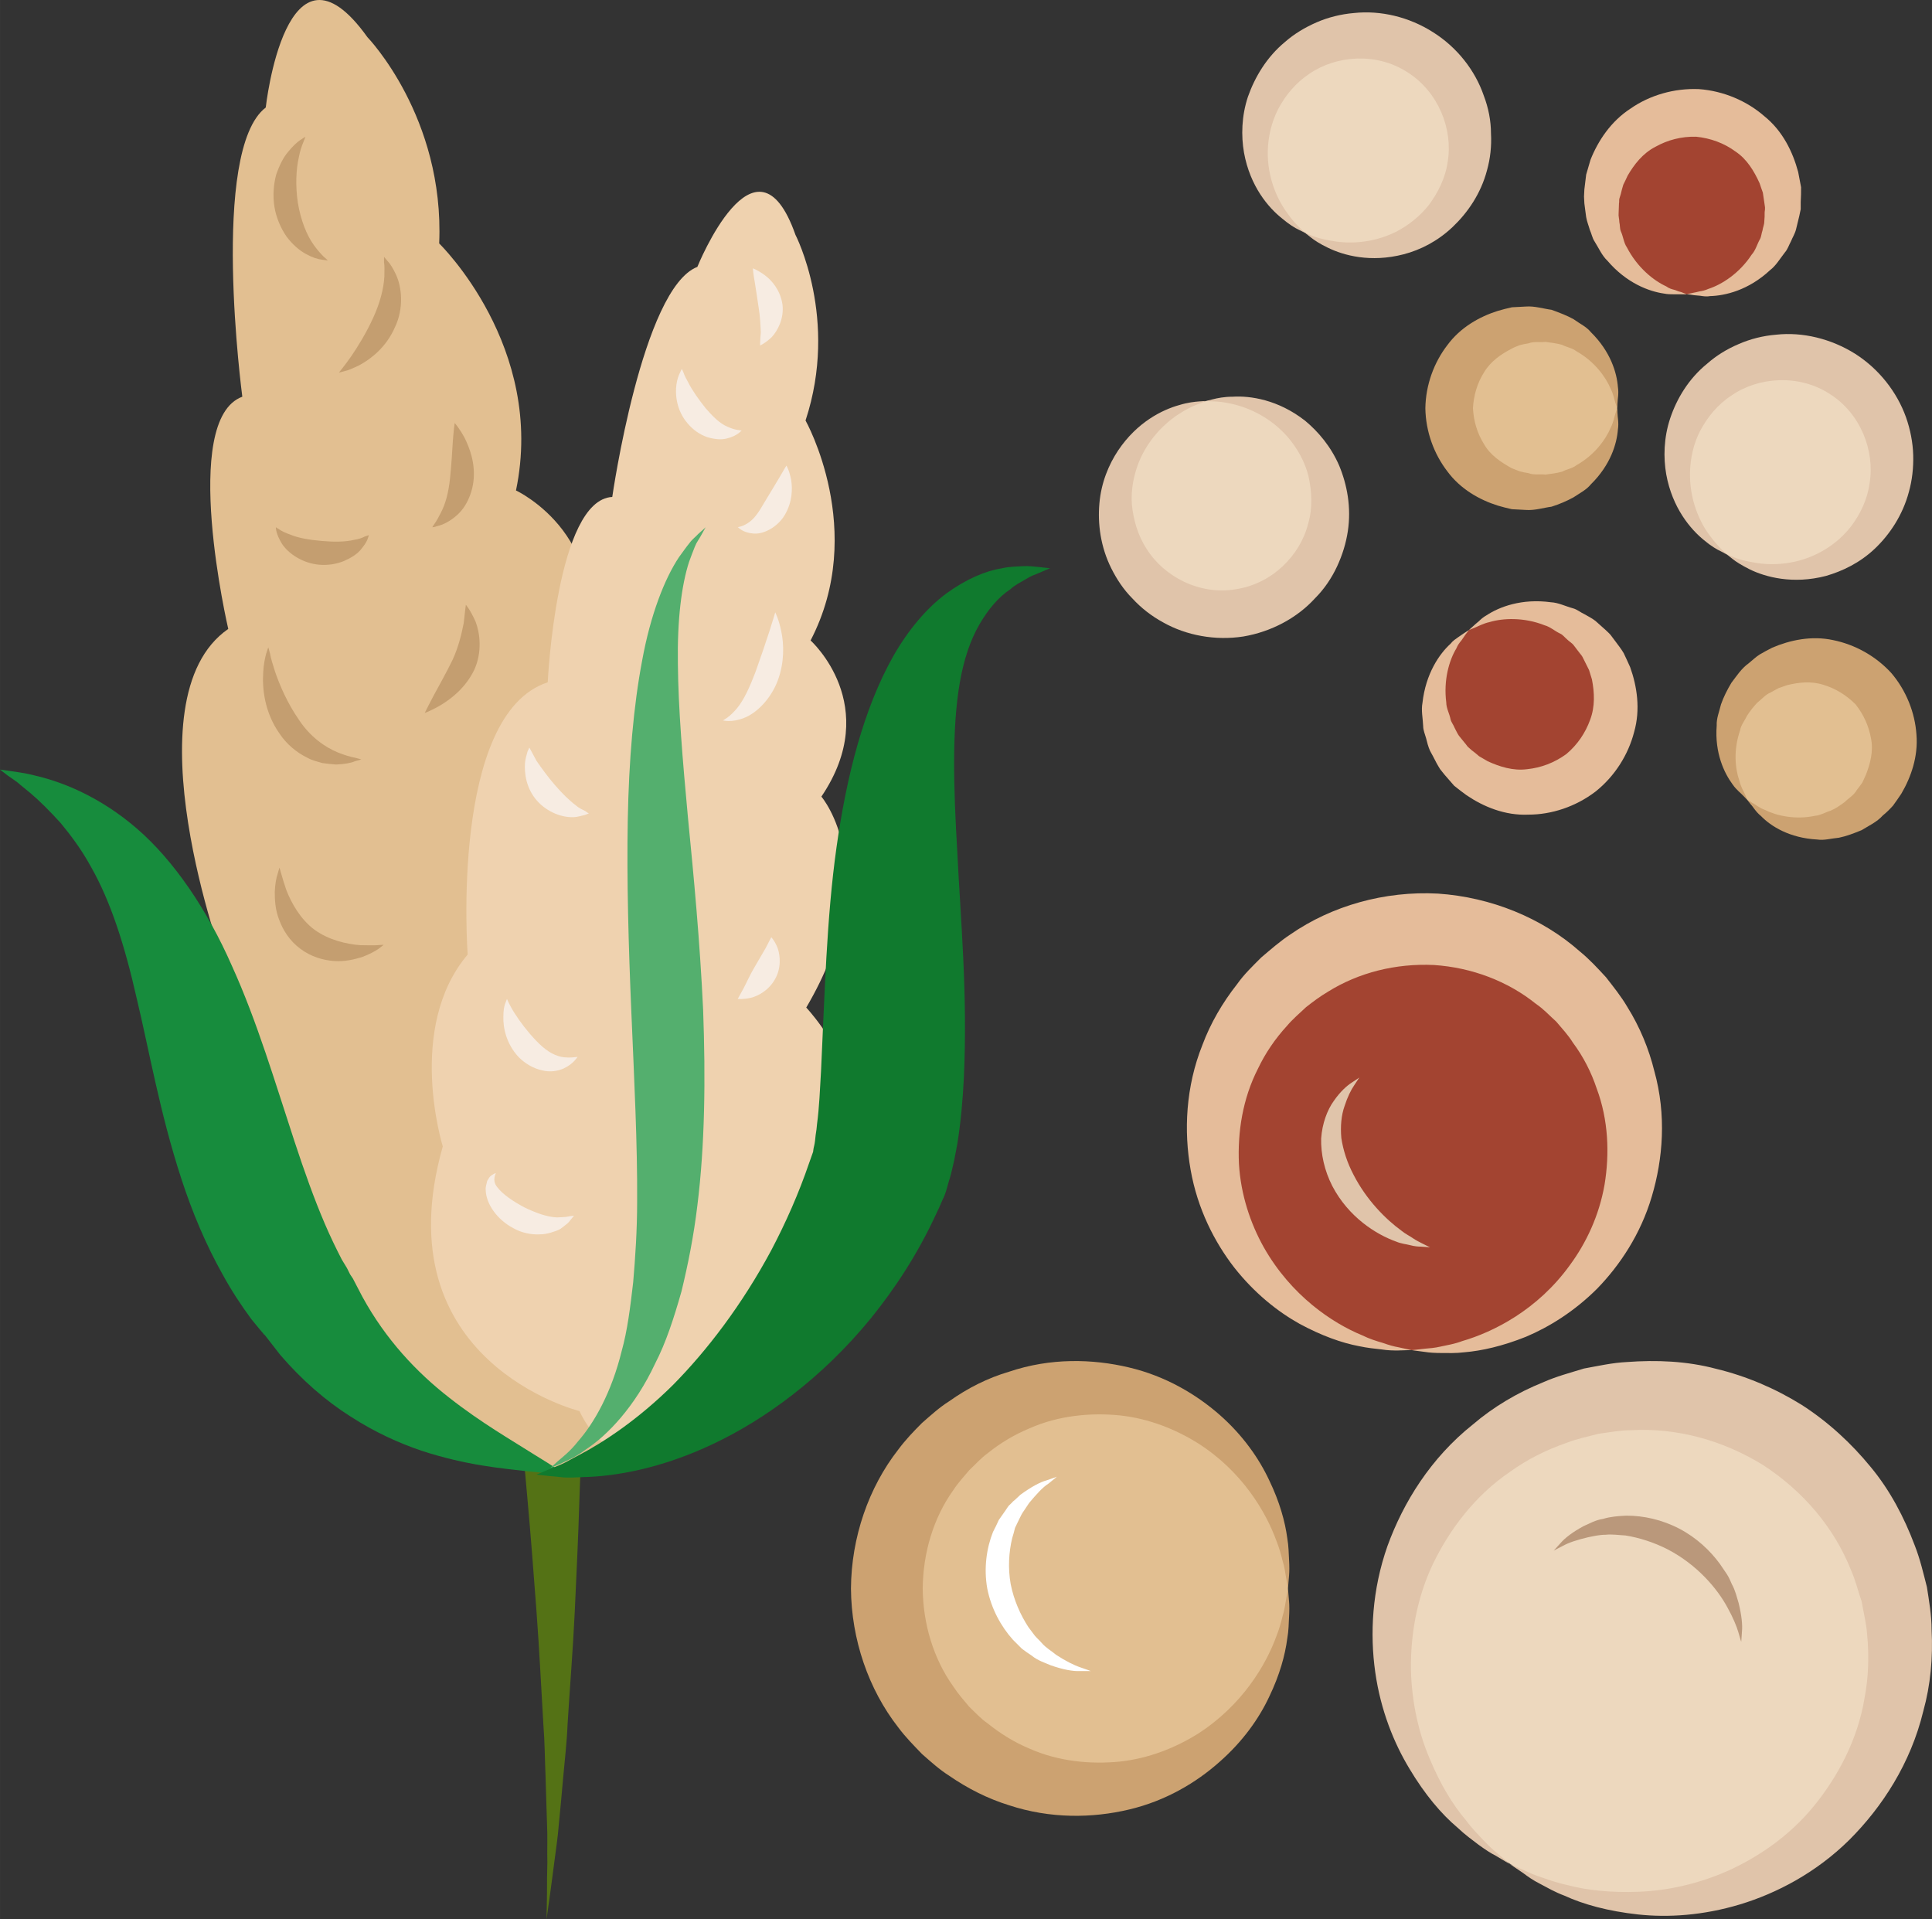 <?xml version="1.0" encoding="UTF-8" standalone="no"?>
<svg
   xmlns:dc="http://purl.org/dc/elements/1.1/"
   xmlns:cc="http://creativecommons.org/ns#"
   xmlns:rdf="http://www.w3.org/1999/02/22-rdf-syntax-ns#"
   xmlns:svg="http://www.w3.org/2000/svg"
   xmlns="http://www.w3.org/2000/svg"
   id="svg96"
   viewBox="0 0 5358.079 5322.133"
   style="clip-rule:evenodd;fill-rule:evenodd;image-rendering:optimizeQuality;shape-rendering:geometricPrecision;text-rendering:geometricPrecision"
   version="1.1"
   height="53.221mm"
   width="53.581mm"
   xml:space="preserve"><rect x="0" y="0" width="5358.079" height="5322.133" fill="#333333" stroke="none"/>
 <defs
   id="defs4">
  <style
   id="style2"
   type="text/css">
   <![CDATA[
    .fil5 {fill:#107A2E;fill-rule:nonzero}
    .fil3 {fill:#178C3D;fill-rule:nonzero}
    .fil0 {fill:#547215;fill-rule:nonzero}
    .fil4 {fill:#54AF6E;fill-rule:nonzero}
    .fil11 {fill:#A34431;fill-rule:nonzero}
    .fil13 {fill:#BA987B;fill-rule:nonzero}
    .fil6 {fill:#C49E70;fill-rule:nonzero}
    .fil8 {fill:#CCA271;fill-rule:nonzero}
    .fil10 {fill:#E0C4AA;fill-rule:nonzero}
    .fil1 {fill:#E2BF91;fill-rule:nonzero}
    .fil12 {fill:#E5BC9A;fill-rule:nonzero}
    .fil9 {fill:#EDD8BE;fill-rule:nonzero}
    .fil2 {fill:#EFD2AF;fill-rule:nonzero}
    .fil7 {fill:#F7ECE2;fill-rule:nonzero}
    .fil14 {fill:white;fill-rule:nonzero}
   ]]>
  </style>
 </defs>
 <g
   transform="translate(-7785,-12437.867)"
   id="Vrstva_x0020_1">
  <path
   style="fill:#547215;fill-rule:nonzero"
   id="path7"
   d="m 9407,16050 c 0,0 -1,27 -2,74 -1,47 -2,114 -4,194 -2,81 -5,175 -9,275 -3,100 -8,207 -13,314 -5,107 -14,214 -20,314 -2,50 -8,99 -12,145 -4,46 -8,89 -12,129 -3,40 -9,76 -13,109 -4,32 -8,60 -11,83 -7,47 -10,73 -10,73 0,0 0,-27 1,-73 0,-24 0,-52 1,-85 -1,-32 1,-69 -1,-109 -1,-40 -3,-83 -4,-129 -2,-45 -2,-93 -6,-143 -6,-100 -11,-206 -19,-313 -8,-106 -16,-212 -25,-311 -9,-100 -17,-193 -25,-272 -8,-79 -15,-145 -20,-192 -5,-46 -8,-73 -8,-73 z"
   class="fil0" />
  <path
   style="fill:#e2bf91;fill-rule:nonzero"
   id="path9"
   d="m 9170,16436 c 0,0 -672,37 -671,-699 0,0 -223,-335 -92,-625 0,0 -271,-735 11,-930 0,0 -135,-580 39,-644 0,0 -91,-683 65,-802 0,0 56,-511 282,-195 0,0 214,221 199,572 0,0 296,287 213,685 0,0 288,134 174,479 0,0 271,174 139,676 0,0 437,248 285,676 0,0 111,564 -173,740 0,0 -255,307 -471,67 z"
   class="fil1" />
  <path
   style="fill:#efd2af;fill-rule:nonzero"
   id="path11"
   d="m 9392,16351 c 0,0 -549,-136 -379,-734 0,0 -103,-329 69,-532 0,0 -50,-666 222,-755 0,0 24,-506 179,-514 0,0 83,-579 236,-638 0,0 162,-402 272,-89 0,0 121,233 28,515 0,0 172,306 14,610 0,0 201,180 30,433 0,0 179,209 -42,585 0,0 294,309 73,620 0,0 -40,487 -309,560 0,0 -275,187 -393,-61 z"
   class="fil2" />
  <path
   style="fill:#178c3d;fill-rule:nonzero"
   id="path13"
   d="m 7785,14572 c 0,0 9,1 28,4 9,1 20,3 33,5 14,2 29,6 46,10 68,17 170,56 273,145 102,88 195,225 263,380 70,154 120,324 174,488 27,82 54,158 84,228 15,35 31,68 47,99 l 14,23 6,12 3,6 8,12 2,4 c 8,15 16,31 24,46 65,119 151,210 241,280 89,70 175,119 233,156 59,36 91,58 91,58 0,0 -39,-3 -107,-10 -69,-8 -169,-16 -294,-57 -62,-21 -129,-51 -197,-95 -68,-43 -135,-101 -195,-171 -14,-18 -28,-36 -42,-54 -1,-1 -2,-3 -2,-3 0,2 1,3 3,6 l -5,-7 -11,-13 -23,-28 c -28,-38 -55,-79 -78,-121 -48,-85 -86,-176 -116,-268 -60,-184 -89,-355 -124,-501 -33,-146 -72,-268 -126,-363 -26,-48 -56,-88 -85,-123 -30,-33 -59,-62 -84,-83 -13,-11 -25,-20 -35,-29 -10,-7 -19,-14 -27,-19 -14,-11 -22,-17 -22,-17 z"
   class="fil3" />
  <path
   style="fill:#54af6e;fill-rule:nonzero"
   id="path15"
   d="m 9742,13900 c 0,0 -5,9 -14,25 -4,8 -11,16 -16,29 -5,12 -10,26 -16,42 -21,65 -33,161 -31,283 1,121 13,266 28,427 16,162 33,341 42,532 7,191 5,375 -16,543 -10,84 -26,164 -44,238 -21,74 -43,142 -73,200 -56,120 -133,200 -193,239 -29,22 -55,32 -72,40 -17,7 -26,11 -26,11 0,0 7,-6 21,-19 14,-12 35,-28 56,-55 45,-51 93,-136 121,-250 16,-57 24,-122 32,-191 6,-70 11,-144 11,-224 1,-159 -8,-336 -16,-524 -8,-187 -13,-368 -10,-534 3,-165 16,-317 40,-443 23,-126 62,-226 102,-286 11,-15 20,-28 29,-39 8,-11 18,-18 24,-25 14,-12 21,-19 21,-19 z"
   class="fil4" />
  <path
   style="fill:#107a2e;fill-rule:nonzero"
   id="path17"
   d="m 10697,14014 c 0,0 -11,4 -31,13 -10,4 -22,8 -36,17 -13,8 -29,15 -43,28 -32,21 -62,56 -86,98 -25,43 -43,97 -54,160 -22,126 -18,288 -7,472 9,186 29,392 18,627 -3,59 -8,118 -18,181 -3,15 -6,31 -9,47 -4,16 -7,32 -12,49 -5,13 -10,41 -20,59 -6,14 -12,28 -19,42 -50,108 -112,203 -180,287 -135,165 -293,280 -437,348 -145,69 -273,90 -358,92 -22,1 -41,2 -57,1 -16,-2 -30,-3 -41,-4 -22,-2 -34,-4 -34,-4 0,0 11,-4 31,-13 10,-4 23,-9 37,-15 14,-6 30,-16 48,-25 71,-37 166,-100 262,-195 95,-96 192,-223 273,-374 40,-76 76,-157 105,-242 l 11,-31 c 1,-5 0,-5 3,-17 2,-8 3,-19 4,-29 2,-11 3,-21 4,-32 6,-44 8,-95 11,-146 10,-207 15,-423 43,-621 28,-198 75,-383 157,-529 41,-72 92,-133 147,-174 55,-40 109,-63 154,-70 21,-5 42,-5 58,-6 17,-1 31,1 42,2 22,2 34,4 34,4 z"
   class="fil5" />
  <path
   style="fill:#c49e70;fill-rule:nonzero"
   id="path19"
   d="m 8787,14544 c 0,0 -6,2 -18,5 -11,5 -29,8 -52,9 -12,-1 -24,-2 -38,-4 -13,-4 -28,-7 -42,-15 -29,-14 -57,-37 -77,-67 -42,-60 -48,-126 -45,-170 1,-22 5,-39 8,-51 4,-12 6,-18 6,-18 0,0 2,6 5,18 2,12 7,28 13,47 13,39 35,90 67,136 31,47 72,76 109,91 18,7 34,12 46,14 12,3 18,5 18,5 z"
   class="fil6" />
  <path
   style="fill:#c49e70;fill-rule:nonzero"
   id="path21"
   d="m 8808,13922 c 0,0 -1,4 -4,12 -3,8 -10,18 -20,30 -11,12 -27,22 -46,30 -20,8 -43,12 -67,10 -48,-4 -87,-32 -104,-58 -8,-13 -13,-25 -15,-33 -2,-8 -2,-13 -2,-13 0,0 4,3 11,7 6,4 16,9 28,13 23,10 54,15 88,18 33,3 65,3 90,-3 12,-2 22,-5 29,-9 8,-3 12,-4 12,-4 z"
   class="fil6" />
  <path
   style="fill:#c49e70;fill-rule:nonzero"
   id="path23"
   d="m 8725,13471 c 0,0 15,-18 34,-45 19,-28 42,-65 61,-107 19,-41 29,-81 31,-114 0,-16 1,-30 -1,-40 0,-10 0,-15 0,-15 0,0 3,4 10,12 7,7 15,20 23,37 16,34 23,93 -3,147 -24,55 -67,88 -99,105 -17,8 -30,14 -40,16 -10,3 -16,4 -16,4 z"
   class="fil6" />
  <path
   style="fill:#c49e70;fill-rule:nonzero"
   id="path25"
   d="m 8694,13160 c 0,0 -5,0 -16,-2 -11,-1 -27,-6 -45,-16 -18,-10 -37,-26 -54,-49 -15,-22 -28,-51 -33,-82 -5,-32 -2,-63 5,-89 9,-26 20,-48 33,-63 13,-16 25,-27 34,-33 9,-6 14,-9 14,-9 0,0 -2,6 -6,16 -4,9 -9,24 -12,40 -8,34 -10,80 -3,127 8,48 24,89 44,117 10,14 20,25 27,32 8,7 12,11 12,11 z"
   class="fil6" />
  <path
   style="fill:#c49e70;fill-rule:nonzero"
   id="path27"
   d="m 8984,13900 c 0,0 2,-4 7,-11 5,-7 11,-18 17,-30 13,-25 21,-56 25,-94 4,-37 6,-76 8,-105 2,-29 5,-49 5,-49 0,0 13,14 28,42 13,27 30,69 24,120 -3,25 -12,49 -24,68 -12,19 -28,32 -42,41 -14,9 -26,13 -35,15 -8,3 -13,3 -13,3 z"
   class="fil6" />
  <path
   style="fill:#c49e70;fill-rule:nonzero"
   id="path29"
   d="m 8849,15058 c 0,0 -5,4 -14,11 -10,7 -25,15 -46,23 -20,6 -46,13 -77,11 -30,-2 -65,-12 -94,-34 -30,-22 -49,-53 -59,-81 -11,-28 -12,-55 -12,-77 1,-22 4,-38 8,-50 3,-11 5,-17 5,-17 0,0 2,6 5,17 3,11 8,27 14,45 14,36 39,81 78,110 40,29 89,40 127,43 19,0 36,1 47,0 12,-1 18,-1 18,-1 z"
   class="fil6" />
  <path
   style="fill:#c49e70;fill-rule:nonzero"
   id="path31"
   d="m 8963,14415 c 0,0 9,-19 24,-47 15,-28 35,-63 53,-100 17,-37 25,-72 31,-102 3,-30 6,-51 6,-51 0,0 13,15 27,47 12,31 19,84 -4,134 -24,49 -62,78 -89,95 -28,17 -48,24 -48,24 z"
   class="fil6" />
  <path
   style="fill:#f7ece2;fill-rule:nonzero"
   id="path33"
   d="m 9377,15809 c 0,0 -3,4 -9,11 -2,3 -6,8 -11,12 -5,4 -11,9 -18,14 -7,4 -16,7 -26,10 -10,3 -21,5 -32,5 -23,1 -49,-4 -72,-17 -46,-24 -76,-68 -77,-106 -1,-9 3,-18 4,-25 4,-7 7,-12 11,-15 9,-6 13,-7 13,-7 1,0 -12,20 4,39 14,19 43,39 75,56 33,16 64,27 91,28 7,0 13,-1 19,-1 5,0 10,-1 14,-2 9,-1 14,-2 14,-2 z"
   class="fil7" />
  <path
   style="fill:#f7ece2;fill-rule:nonzero"
   id="path35"
   d="m 9387,15369 c -1,-1 -9,18 -39,32 -16,7 -37,11 -60,5 -23,-5 -46,-18 -64,-36 -35,-37 -44,-82 -43,-113 0,-16 2,-28 5,-36 3,-8 5,-13 5,-13 0,0 7,18 22,41 14,22 35,50 59,75 24,25 46,40 71,45 24,4 44,-1 44,0 z"
   class="fil7" />
  <path
   style="fill:#f7ece2;fill-rule:nonzero"
   id="path37"
   d="m 9924,15037 c 0,0 10,10 18,31 7,21 10,55 -8,86 -17,30 -46,46 -67,51 -22,5 -36,3 -36,3 0,0 7,-13 16,-29 9,-17 18,-38 30,-58 12,-20 23,-40 32,-55 8,-16 15,-29 15,-29 z"
   class="fil7" />
  <path
   style="fill:#f7ece2;fill-rule:nonzero"
   id="path39"
   d="m 9790,14436 c 0,0 4,-3 12,-8 4,-3 8,-6 13,-11 4,-4 9,-9 14,-15 19,-23 35,-58 51,-100 15,-42 29,-83 39,-114 10,-31 16,-52 16,-52 0,0 10,19 17,54 7,34 9,84 -10,135 -19,51 -59,91 -94,104 -36,14 -58,6 -58,7 z"
   class="fil7" />
  <path
   style="fill:#f7ece2;fill-rule:nonzero"
   id="path41"
   d="m 9418,14694 c 0,0 -4,1 -11,4 -7,1 -19,6 -33,6 -28,1 -70,-12 -100,-46 -30,-34 -35,-76 -33,-104 1,-13 5,-24 7,-32 3,-7 5,-11 5,-11 0,0 9,16 20,37 14,20 31,44 51,67 20,23 40,43 59,57 9,8 18,11 25,15 6,4 10,7 10,7 z"
   class="fil7" />
  <path
   style="fill:#f7ece2;fill-rule:nonzero"
   id="path43"
   d="m 9966,13729 c 0,0 8,13 13,39 4,24 4,61 -17,97 -20,35 -62,57 -91,52 -29,-3 -39,-18 -40,-17 0,0 4,-1 11,-3 6,-2 14,-6 22,-12 16,-12 27,-30 41,-54 16,-26 30,-50 41,-68 12,-21 20,-34 20,-34 z"
   class="fil7" />
  <path
   style="fill:#f7ece2;fill-rule:nonzero"
   id="path45"
   d="m 9842,13632 c -1,-1 -11,15 -42,22 -15,4 -34,2 -54,-4 -20,-7 -39,-20 -54,-38 -31,-36 -35,-80 -31,-108 2,-14 6,-25 10,-33 3,-7 5,-10 5,-10 0,0 2,4 5,11 2,7 7,16 13,27 11,22 29,47 48,71 20,23 39,42 60,51 11,5 21,8 28,9 7,1 12,2 12,2 z"
   class="fil7" />
  <path
   style="fill:#f7ece2;fill-rule:nonzero"
   id="path47"
   d="m 9893,13396 c 0,0 0,-16 2,-36 -1,-22 -2,-45 -6,-69 -4,-28 -8,-53 -11,-72 -4,-21 -5,-37 -5,-37 0,0 14,5 33,19 19,14 43,41 49,81 5,40 -14,74 -30,91 -18,17 -32,23 -32,23 z"
   class="fil7" />
  <path
   style="fill:#e2bf91;fill-rule:nonzero"
   id="path49"
   d="m 11357,16843 c 0,307 -249,556 -556,556 -307,0 -557,-249 -557,-556 0,-307 250,-556 557,-556 307,0 556,249 556,556 z"
   class="fil1" />
  <path
   style="fill:#cca271;fill-rule:nonzero"
   id="path51"
   d="m 11357,16843 c 0,0 -2,-12 -6,-35 -2,-12 -4,-26 -9,-42 -4,-16 -9,-35 -17,-55 -29,-80 -95,-193 -218,-271 -61,-38 -134,-68 -216,-77 -81,-8 -170,0 -251,36 -41,17 -80,40 -116,69 -19,14 -34,31 -51,47 -15,18 -31,35 -44,55 -55,77 -84,173 -85,273 1,99 30,195 85,272 13,20 29,38 44,56 17,16 32,33 51,46 36,29 75,53 116,70 81,36 170,44 251,36 82,-9 155,-39 216,-77 123,-79 189,-191 218,-271 8,-20 13,-39 17,-55 5,-16 7,-31 9,-42 4,-23 6,-35 6,-35 0,0 1,12 3,36 1,11 1,26 0,43 -1,18 -1,38 -5,60 -6,46 -21,101 -50,161 -28,60 -73,124 -138,181 -64,57 -149,108 -251,132 -101,24 -218,26 -333,-12 -58,-18 -114,-46 -166,-82 -27,-17 -51,-39 -75,-60 -23,-24 -46,-47 -66,-74 -82,-105 -130,-243 -131,-385 1,-142 49,-280 131,-385 20,-27 43,-51 66,-74 24,-21 48,-43 75,-60 52,-37 108,-65 166,-82 115,-39 232,-36 333,-12 102,24 187,75 251,131 65,57 110,122 138,182 29,60 44,115 50,160 4,23 4,43 5,60 1,18 1,32 0,44 -2,24 -3,36 -3,36 z"
   class="fil8" />
  <path
   style="fill:#edd8be;fill-rule:nonzero"
   id="path53"
   d="m 11972,17606 c -329,-209 -425,-644 -216,-973 209,-328 644,-425 973,-216 328,209 425,645 216,973 -209,329 -645,425 -973,216 z"
   class="fil9" />
  <path
   style="fill:#e0c4aa;fill-rule:nonzero"
   id="path55"
   d="m 11972,17607 c 0,0 14,6 41,18 13,6 30,14 50,20 20,7 43,15 71,21 53,14 120,21 196,18 76,-3 161,-20 247,-58 84,-38 170,-96 238,-179 67,-82 122,-185 141,-300 11,-57 13,-118 7,-178 -2,-30 -10,-60 -15,-90 -10,-29 -17,-59 -30,-88 -46,-116 -132,-218 -243,-290 -111,-69 -240,-104 -365,-97 -31,0 -62,6 -92,10 -30,8 -60,14 -88,25 -58,20 -111,47 -158,81 -97,66 -167,160 -213,255 -46,97 -62,199 -61,292 2,93 22,178 52,248 29,70 64,128 100,170 16,22 33,39 48,55 15,16 28,28 39,37 23,19 35,30 35,30 0,0 -14,-8 -39,-23 -14,-7 -29,-17 -47,-30 -17,-13 -38,-28 -59,-48 -44,-37 -90,-91 -133,-163 -43,-71 -80,-162 -95,-268 -15,-106 -9,-228 34,-350 44,-121 120,-244 237,-337 56,-48 123,-88 195,-117 36,-16 74,-26 113,-38 39,-7 78,-16 119,-18 81,-6 166,-3 248,19 83,20 163,54 237,100 73,47 137,106 191,172 54,65 93,140 122,217 15,38 24,77 34,116 6,39 13,78 13,118 4,78 -3,154 -23,226 -35,145 -114,266 -205,357 -92,91 -201,148 -303,179 -103,31 -200,37 -283,28 -83,-9 -152,-28 -204,-52 -27,-10 -49,-23 -68,-33 -20,-10 -35,-21 -47,-30 -25,-17 -37,-25 -37,-25 z"
   class="fil10" />
  <path
   style="fill:#a34431;fill-rule:nonzero"
   id="path57"
   d="m 11700,16182 c -323,-18 -569,-295 -550,-617 19,-323 295,-569 617,-550 323,19 569,295 550,617 -19,323 -295,569 -617,550 z"
   class="fil11" />
  <path
   style="fill:#e5bc9a;fill-rule:nonzero"
   id="path59"
   d="m 11700,16182 c 0,0 12,-1 37,-4 12,-1 27,-2 44,-6 18,-4 38,-7 59,-15 86,-25 209,-86 299,-211 45,-61 81,-137 96,-223 14,-85 11,-179 -22,-267 -15,-45 -37,-88 -66,-127 -13,-21 -30,-39 -46,-58 -18,-16 -35,-35 -56,-49 -78,-63 -178,-101 -283,-108 -106,-5 -209,21 -294,74 -22,13 -42,28 -61,43 -18,17 -37,33 -53,52 -33,36 -60,76 -80,118 -43,84 -57,177 -53,264 5,86 32,166 69,232 76,134 190,210 273,244 20,10 40,16 57,21 17,6 31,10 43,12 24,5 37,8 37,8 0,0 -13,0 -38,1 -12,0 -28,0 -46,-3 -18,-2 -39,-4 -62,-9 -48,-9 -104,-29 -165,-62 -61,-34 -125,-85 -181,-156 -55,-71 -102,-163 -121,-271 -19,-107 -14,-230 33,-347 22,-59 55,-116 96,-168 19,-27 43,-50 67,-74 26,-22 52,-45 81,-64 114,-79 261,-121 409,-113 148,10 289,68 393,160 27,22 50,47 73,72 21,27 42,53 59,82 35,56 60,117 75,178 34,122 24,244 -7,348 -31,105 -89,191 -151,255 -64,64 -134,107 -198,134 -65,26 -123,39 -171,43 -24,3 -45,2 -63,2 -18,0 -34,-1 -46,-3 -24,-3 -37,-5 -37,-5 z"
   class="fil12" />
  <path
   style="fill:#e2bf91;fill-rule:nonzero"
   id="path61"
   d="m 12270,13570 c 0,129 -105,233 -233,233 -129,0 -233,-104 -233,-233 0,-128 104,-233 233,-233 128,0 233,105 233,233 z"
   class="fil1" />
  <path
   style="fill:#cca271;fill-rule:nonzero"
   id="path63"
   d="m 12270,13570 c 0,0 -2,-5 -5,-15 -3,-9 -5,-23 -13,-39 -14,-33 -45,-76 -95,-104 -11,-9 -27,-11 -40,-18 -15,-4 -30,-6 -46,-8 -15,2 -31,-2 -47,4 -8,1 -16,3 -24,5 -8,3 -16,6 -23,10 -29,15 -58,35 -76,65 -19,30 -29,64 -31,100 2,36 12,70 31,100 17,30 47,50 76,66 7,3 15,6 23,9 8,2 16,4 24,5 16,6 31,2 47,4 16,-2 31,-4 46,-8 13,-7 29,-9 40,-18 50,-28 81,-71 95,-104 8,-16 10,-30 13,-39 3,-10 5,-15 5,-15 0,0 0,5 1,15 0,10 4,25 1,44 -3,39 -20,98 -75,152 -12,15 -30,24 -48,36 -18,10 -39,19 -61,26 -23,3 -47,11 -72,9 -12,-1 -25,-1 -38,-2 -13,-3 -26,-6 -39,-10 -51,-16 -104,-46 -140,-95 -37,-48 -60,-110 -61,-175 1,-65 24,-127 61,-175 36,-49 89,-79 140,-95 13,-4 26,-7 39,-10 13,-1 26,-1 38,-2 25,-2 49,6 72,9 22,8 43,16 61,26 18,13 36,21 48,36 55,54 72,113 75,152 3,19 -1,34 -1,44 -1,10 -1,15 -1,15 z"
   class="fil8" />
  <path
   style="fill:#edd8be;fill-rule:nonzero"
   id="path65"
   d="m 12575,13976 c -138,-88 -179,-272 -91,-411 88,-138 272,-179 411,-91 138,89 179,272 91,411 -89,138 -272,179 -411,91 z"
   class="fil9" />
  <path
   style="fill:#e0c4aa;fill-rule:nonzero"
   id="path67"
   d="m 12575,13976 c 0,0 6,2 18,7 11,5 29,10 52,14 44,9 113,10 181,-24 34,-17 67,-42 93,-76 25,-33 45,-74 51,-119 15,-90 -25,-194 -111,-248 -85,-55 -197,-47 -271,4 -39,25 -67,60 -87,97 -20,38 -28,79 -29,116 -2,76 27,139 54,175 14,19 26,32 35,41 9,8 14,13 14,13 0,0 -6,-3 -17,-9 -11,-5 -28,-15 -47,-31 -37,-30 -88,-89 -105,-183 -8,-46 -7,-101 11,-155 18,-54 51,-110 103,-152 25,-22 54,-40 87,-54 32,-14 67,-23 104,-26 73,-8 152,11 219,53 66,42 116,106 141,176 12,34 19,70 20,105 1,35 -3,70 -12,102 -17,64 -53,118 -94,157 -42,40 -91,63 -136,76 -92,24 -168,3 -211,-18 -22,-11 -38,-21 -48,-29 -10,-8 -15,-12 -15,-12 z"
   class="fil10" />
  <path
   style="fill:#edd8be;fill-rule:nonzero"
   id="path69"
   d="m 11405,13084 c -139,-88 -180,-272 -92,-410 89,-139 272,-180 411,-92 138,89 179,272 91,411 -88,138 -272,179 -410,91 z"
   class="fil9" />
  <path
   style="fill:#e0c4aa;fill-rule:nonzero"
   id="path71"
   d="m 11405,13084 c 0,0 6,2 17,7 12,5 29,10 52,14 45,9 113,10 182,-24 33,-17 66,-42 92,-75 25,-34 46,-75 52,-120 15,-90 -26,-194 -112,-248 -85,-55 -196,-47 -271,4 -38,25 -67,60 -87,98 -19,37 -28,78 -29,115 -2,77 28,139 55,175 13,19 26,32 35,41 9,9 14,13 14,13 0,0 -6,-3 -18,-9 -11,-5 -27,-15 -46,-31 -38,-30 -89,-89 -106,-183 -8,-46 -7,-101 11,-155 19,-54 52,-110 103,-152 25,-22 55,-40 87,-54 32,-14 68,-23 104,-26 74,-8 153,11 219,53 67,42 117,106 141,176 13,34 20,70 20,105 2,35 -2,70 -11,102 -17,65 -54,118 -95,157 -42,40 -90,64 -136,76 -92,24 -167,3 -210,-18 -23,-11 -38,-21 -48,-29 -10,-8 -15,-12 -15,-12 z"
   class="fil10" />
  <path
   style="fill:#a34431;fill-rule:nonzero"
   id="path73"
   d="m 12463,13254 c -138,-8 -244,-127 -236,-266 8,-139 127,-245 266,-237 139,8 245,127 236,266 -8,139 -127,245 -266,237 z"
   class="fil11" />
  <path
   style="fill:#e5bc9a;fill-rule:nonzero"
   id="path75"
   d="m 12463,13254 c 0,0 6,-2 17,-4 5,-1 11,-2 18,-4 8,-1 16,-3 25,-7 37,-12 86,-43 120,-95 11,-12 15,-29 23,-43 4,-7 4,-16 7,-24 1,-8 5,-16 5,-25 1,-9 1,-17 1,-26 1,-5 1,-9 1,-13 l -2,-14 c -1,-9 -3,-18 -4,-27 -3,-8 -6,-17 -9,-26 -15,-33 -35,-67 -67,-88 -31,-23 -69,-37 -109,-41 -41,-1 -79,9 -113,28 -35,18 -59,49 -77,80 -4,9 -8,17 -12,25 -3,9 -5,18 -7,26 l -4,13 c -1,5 0,9 -1,13 0,9 -1,18 -1,27 -1,8 2,17 2,25 2,8 1,17 4,25 7,15 8,32 17,45 29,56 74,92 109,108 8,6 16,8 24,10 7,3 13,5 18,6 10,4 15,6 15,6 0,0 -5,0 -16,0 -5,0 -12,0 -20,0 -8,0 -17,0 -27,-2 -42,-6 -104,-29 -157,-91 -15,-14 -24,-35 -36,-54 -6,-9 -8,-21 -13,-32 -3,-11 -8,-23 -10,-35 -2,-12 -3,-25 -5,-38 0,-6 -1,-13 -1,-19 l 1,-20 c 2,-14 3,-27 5,-41 4,-14 8,-27 12,-41 21,-53 57,-107 111,-142 53,-37 121,-57 190,-54 68,5 133,33 181,75 51,41 79,99 94,155 3,14 5,28 8,42 0,13 0,27 -1,41 v 20 c -1,6 -3,13 -4,19 -3,12 -6,25 -9,37 -3,12 -10,23 -14,33 -6,11 -9,22 -17,31 -14,18 -25,37 -41,49 -60,56 -125,71 -167,72 -10,2 -20,0 -27,-1 -8,-1 -15,-1 -20,-2 -11,-2 -17,-2 -17,-2 z"
   class="fil12" />
  <path
   style="fill:#e2bf91;fill-rule:nonzero"
   id="path77"
   d="m 12631,14656 c -85,-97 -76,-244 21,-329 96,-85 243,-76 328,21 85,96 76,243 -20,328 -97,85 -244,76 -329,-20 z"
   class="fil1" />
  <path
   style="fill:#cca271;fill-rule:nonzero"
   id="path79"
   d="m 12631,14656 c 0,0 5,2 13,8 9,4 19,14 36,20 32,16 84,28 140,16 14,-1 28,-10 42,-14 14,-6 27,-15 39,-24 11,-11 26,-19 34,-34 5,-6 10,-13 15,-20 3,-7 7,-15 10,-22 12,-31 21,-65 14,-100 -6,-34 -20,-66 -43,-95 -26,-26 -56,-44 -89,-54 -34,-11 -69,-7 -101,1 -8,3 -15,5 -23,8 -8,4 -15,8 -22,12 -15,6 -25,19 -38,29 -10,11 -20,23 -28,36 -6,13 -17,26 -19,40 -19,54 -14,107 -2,140 4,18 12,29 16,39 4,9 6,14 6,14 0,0 -4,-4 -11,-11 -6,-7 -19,-16 -30,-32 -23,-31 -50,-87 -44,-163 -1,-20 7,-38 12,-59 7,-20 17,-40 29,-60 14,-18 27,-39 48,-54 10,-8 19,-17 30,-24 12,-7 23,-13 35,-19 49,-21 109,-34 169,-21 59,12 117,43 161,91 42,49 66,111 70,171 5,61 -15,118 -42,164 -8,12 -15,22 -23,33 -9,10 -18,19 -28,27 -17,19 -40,29 -59,41 -22,9 -43,17 -63,21 -22,2 -41,8 -60,5 -77,-4 -129,-37 -156,-65 -15,-12 -22,-26 -29,-33 -6,-8 -9,-12 -9,-12 z"
   class="fil8" />
  <path
   style="fill:#edd8be;fill-rule:nonzero"
   id="path81"
   d="m 11130,13550 c 162,-25 314,85 340,248 25,162 -85,314 -248,339 -162,26 -314,-85 -339,-247 -26,-162 85,-314 247,-340 z"
   class="fil9" />
  <path
   style="fill:#e0c4aa;fill-rule:nonzero"
   id="path83"
   d="m 11130,13550 c 0,0 -6,2 -18,7 -12,4 -28,11 -48,23 -39,23 -91,68 -120,138 -14,35 -23,76 -20,118 4,42 16,86 41,124 48,77 147,129 247,112 101,-15 179,-94 201,-182 13,-44 10,-90 1,-131 -10,-41 -31,-77 -55,-106 -49,-58 -112,-85 -157,-95 -22,-5 -40,-7 -53,-7 -12,-1 -19,-1 -19,-1 0,0 6,-2 19,-5 12,-3 31,-7 55,-7 48,-3 126,8 201,67 36,30 71,71 94,124 22,53 34,116 24,182 -5,33 -15,66 -30,98 -15,32 -35,62 -61,88 -50,55 -122,93 -199,106 -78,12 -158,-3 -222,-39 -33,-18 -61,-40 -85,-66 -25,-25 -44,-54 -59,-84 -30,-60 -38,-124 -33,-180 5,-58 26,-108 52,-147 53,-79 123,-113 170,-126 23,-7 42,-9 55,-10 12,-1 19,-1 19,-1 z"
   class="fil10" />
  <path
   style="fill:#a34431;fill-rule:nonzero"
   id="path85"
   d="m 11859,14185 c 109,-86 268,-67 353,43 86,109 67,267 -42,353 -110,86 -268,67 -354,-42 -86,-110 -67,-268 43,-354 z"
   class="fil11" />
  <path
   style="fill:#e5bc9a;fill-rule:nonzero"
   id="path87"
   d="m 11859,14185 c 0,0 -4,5 -10,13 -3,4 -7,10 -11,16 -5,6 -10,12 -14,22 -20,33 -36,88 -28,150 0,16 9,31 12,47 2,8 8,15 11,23 4,7 7,15 12,22 6,7 11,14 17,21 3,3 5,7 8,10 l 10,9 c 7,5 14,11 21,17 8,5 16,9 24,14 33,15 70,27 109,22 39,-4 76,-18 109,-42 31,-26 53,-59 66,-95 14,-37 12,-76 5,-112 -3,-9 -5,-17 -8,-26 -4,-8 -8,-16 -12,-24 l -6,-12 c -2,-4 -5,-7 -8,-11 -5,-7 -11,-14 -16,-21 -5,-7 -13,-11 -19,-17 -6,-5 -12,-13 -19,-16 -15,-7 -28,-19 -43,-23 -58,-23 -116,-20 -153,-9 -9,2 -17,5 -24,8 -7,3 -13,6 -18,8 -10,4 -15,6 -15,6 0,0 4,-4 12,-11 4,-4 9,-8 15,-13 6,-6 13,-12 22,-17 35,-23 97,-47 178,-36 21,1 40,11 62,17 11,3 20,11 31,16 10,6 21,11 31,19 9,8 19,17 28,25 5,5 10,9 14,14 l 12,16 c 8,11 17,22 24,34 6,13 12,25 18,39 19,53 29,117 11,180 -16,62 -53,122 -107,165 -55,42 -122,64 -186,64 -65,3 -125,-22 -172,-54 -11,-8 -23,-17 -34,-26 -9,-10 -18,-21 -27,-31 l -12,-15 c -4,-6 -7,-12 -10,-17 -6,-12 -12,-23 -18,-34 -5,-11 -8,-23 -11,-35 -3,-11 -8,-22 -8,-33 -1,-23 -6,-44 -2,-65 9,-81 47,-136 78,-164 6,-8 14,-13 21,-18 6,-4 12,-8 16,-11 9,-6 14,-9 14,-9 z"
   class="fil12" />
  <path
   style="fill:#e0c4aa;fill-rule:nonzero"
   id="path89"
   d="m 11751,15897 c 0,0 -9,-1 -25,-2 -8,0 -19,-1 -30,-4 -11,-3 -25,-4 -39,-10 -56,-20 -132,-68 -177,-154 -22,-43 -32,-89 -31,-132 3,-42 17,-79 35,-104 18,-26 36,-42 50,-51 14,-9 21,-14 21,-14 0,0 -5,7 -14,21 -9,13 -19,33 -27,58 -9,25 -12,56 -9,89 5,33 16,68 34,102 36,70 89,123 133,155 11,9 22,14 32,21 9,6 17,10 25,14 14,7 22,11 22,11 z"
   class="fil10" />
  <path
   style="fill:#ba987b;fill-rule:nonzero"
   id="path91"
   d="m 12614,16991 c 0,0 -3,-9 -8,-27 -5,-17 -15,-41 -30,-68 -29,-54 -85,-119 -165,-161 -39,-20 -80,-33 -118,-39 -19,-1 -38,-4 -55,-2 -18,0 -34,4 -49,7 -30,7 -54,15 -70,24 -16,8 -25,13 -25,13 0,0 7,-8 19,-21 12,-14 34,-31 64,-47 16,-7 33,-17 54,-20 19,-6 41,-8 65,-9 47,0 98,11 146,36 48,25 86,61 113,98 7,10 13,19 19,28 6,9 10,19 14,28 10,18 14,37 19,53 8,33 11,60 9,79 -1,18 -2,28 -2,28 z"
   class="fil13" />
  <path
   style="fill:#ffffff;fill-rule:nonzero"
   id="path93"
   d="m 10810,17072 c 0,0 -11,0 -30,0 -19,1 -47,-4 -81,-16 -16,-7 -36,-13 -53,-27 -9,-6 -18,-12 -27,-19 -8,-8 -17,-17 -25,-25 -33,-37 -60,-86 -71,-142 -10,-56 -2,-112 16,-157 6,-11 11,-22 16,-33 6,-9 13,-18 19,-27 3,-5 6,-9 9,-13 4,-4 8,-7 11,-11 8,-6 14,-13 21,-19 29,-21 54,-35 73,-40 18,-6 28,-10 28,-10 0,0 -8,7 -23,19 -16,10 -34,30 -54,54 -5,7 -9,14 -14,21 -2,3 -5,7 -7,11 -2,4 -4,8 -6,12 -4,8 -8,17 -12,25 -2,9 -5,19 -8,29 -9,38 -12,82 -4,127 9,45 27,85 49,119 6,8 12,16 18,24 6,7 13,13 19,20 12,14 27,22 40,33 26,17 50,29 68,35 18,6 28,10 28,10 z"
   class="fil14" />
 </g>
</svg>